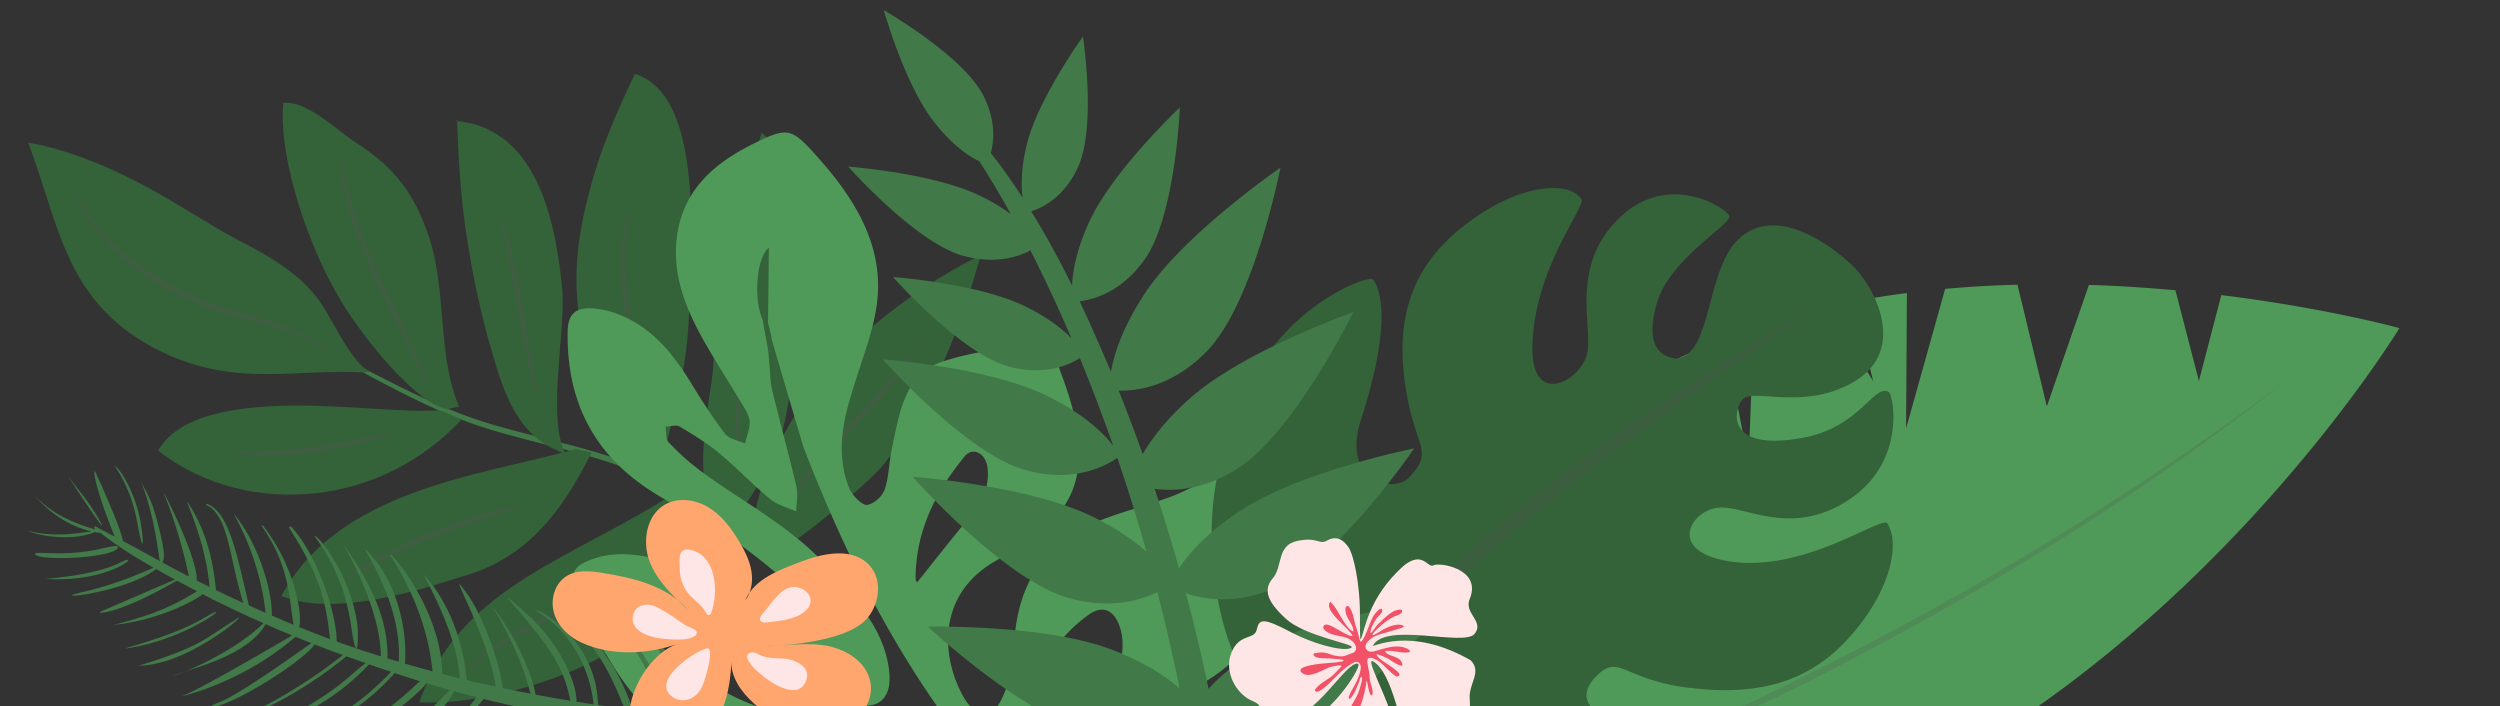 <svg width="570" height="161" viewBox="0 0 570 161" fill="none" xmlns="http://www.w3.org/2000/svg"><rect x="0" y="0" width="570" height="161" fill="#333333" stroke="none"/><mask id="a" style="mask-type:luminance" maskUnits="userSpaceOnUse" x="0" y="0" width="570" height="180"><path d="M0 179.984h570V0H0z" fill="#fff"/></mask><g mask="url(#a)"><path d="M63.11 73.95s.556.199 1.588.676c.992.477 2.5 1.232 4.405 2.147 3.77 1.988 9.208 4.81 15.956 8.31 6.747 3.379 14.805 7.672 24.251 10.773 9.486 3.141 20.401 5.05 31.435 8.787 21.87 7.991 39.572 20.793 48.582 33.277 4.564 6.163 6.826 12.127 7.7 16.301.635 2.068.635 3.737.833 4.851.119 1.113.159 1.709.119 1.709-.198 0-.317-2.345-1.429-6.44-1.032-4.056-3.373-9.86-7.977-15.864-9.01-12.126-26.633-24.69-48.265-32.601-10.914-3.658-21.829-5.646-31.395-8.867-9.605-3.26-17.583-7.593-24.29-11.092-6.63-3.658-12.027-6.64-15.758-8.707a1015 1015 0 0 1-4.287-2.385c-.992-.557-1.468-.835-1.468-.875" fill="#417948"/><path d="M83.43 84.923c-16.51-.835-28.299 3.101-44.651-3.817-11.034-4.85-17.583-11.689-21.95-20.117-4.326-8.35-6.509-18.17-10.398-28.467 7.58 1.272 15.995 4.453 24.052 8.548 8.058 4.055 15.599 9.184 22.227 12.802 6.867 3.658 13.257 6.799 18.377 12.564 4.247 4.452 8.097 15.585 13.257 18.328l-.953.12zm18.458 8.349c-7.78-1.47-20.719-18.567-24.45-25.206-6.708-11.053-14.01-31.528-12.86-44.569 5.24-.755 12.304 6.282 16.591 9.025 7.7 4.97 12.463 10.297 15.757 19.084 5.359 13.2 2.382 28.387 7.74 41.11zm-1.828.238c-7.104.677-20.48-1.152-33.34-1.033-13.177.12-26.077 2.187-30.681 10.258 10.597 8.269 23.695 11.092 36.079 9.701 12.542-1.392 24.41-7.356 33.142-16.818l-5.239-2.107zm31.316 8.867c-11.828 3.22-25.203 5.526-37.309 10.059-12.145 4.572-23.338 11.211-29.927 23.457 11.63 4.612 29.45-.676 40.842-4.334 14.884-4.015 23.06-14.631 29.887-28.387z" fill="#346239"/><path d="M127.011 102.655c-10.32-4.174-13.019-16.221-15.837-25.882-2.183-8.071-3.81-16.261-5.001-24.451-1.19-8.27-1.706-16.58-1.945-24.889l-.357.08v.08c9.248.675 15.202 6.599 18.814 14.431 3.532 7.634 4.842 17.017 5.556 24.332.635 10.02-3.691 29.938.913 37.452l-2.143-1.113zm17.306 5.964c-4.485-13.16-11.709-25.604-12.661-39.997-.873-9.82.913-18.408 3.215-26.797s5.755-16.3 9.883-24.968c7.938 2.426 11.074 12.166 12.264 23.1 1.112 10.456.08 21.708.159 27.91.079 15.267-3.969 28.785-7.779 42.183l-5.041-1.431zm10.081 3.419c-10.796 7.117-22.981 12.524-33.817 19.243-10.915 6.798-20.282 15.148-24.965 28.824 13.019.756 32.149-4.612 43.184-11.331 13.693-8.389 15.28-23.059 21.671-35.981l-6.073-.715z" fill="#346239"/><path d="M164.519 117.127c-7.7-4.532-2.579-25.604-1.944-33 .674-9.58.158-18.288 2.103-27.392 1.945-9.542 6.549-17.454 8.97-26.519 5.597 4.97 7.859 13.478 8.494 22.702.596 9.025-.278 18.448-.833 25.127-.635 8.707-1.667 17.454-4.446 25.246-1.389 3.459-9.843 17.136-10.716 16.261l-1.588-2.385z" fill="#346239"/><path d="M171.307 123.091c.833-10.019 4.286-19.005 9.248-27.274 4.921-8.23 11.431-15.546 18.892-21.827 7.502-6.282 15.678-11.65 24.172-15.824-2.143 7.554-4.922 16.46-8.772 24.968s-8.533 16.698-13.455 22.901c-3.135 3.856-24.37 22.105-26.513 20.316l-3.612-3.26z" fill="#346239"/><path d="M16.273 43.217c.198-.12 2.143 3.419 6.192 8.349C26.434 56.576 33.3 62.38 42.15 66.555c2.223 1.033 4.366 2.107 6.51 2.823 2.182.755 4.326 1.312 6.35 1.908 4.088 1.153 7.82 2.227 10.836 3.459s5.318 2.624 6.707 3.777c.715.557 1.23 1.073 1.548 1.431s.477.557.437.597c-.159.159-2.937-2.823-9.01-4.93-2.977-1.114-6.708-2.108-10.796-3.181-2.064-.557-4.247-1.113-6.47-1.869-2.262-.755-4.405-1.828-6.667-2.862C32.586 63.454 25.6 57.37 21.75 52.123c-1.984-2.585-3.334-4.85-4.247-6.401-.873-1.59-1.31-2.505-1.23-2.545zm61.323-7.276c.238 0 .595 3.101 1.865 7.991s3.692 11.49 6.907 18.528 6.31 13.358 8.374 18.05c2.064 4.652 3.096 7.673 2.937 7.713-.198.08-1.508-2.783-3.77-7.315-2.263-4.573-5.478-10.815-8.732-17.892-3.215-7.116-5.557-13.835-6.589-18.845-.556-2.505-.873-4.572-.953-6.003-.119-1.432-.119-2.227 0-2.227zm11.59 63.017s-1.945.795-5.2 1.63-7.78 1.908-12.86 2.624c-5.08.715-9.803.835-13.177.556-3.374-.238-5.398-.715-5.398-.874.04-.398 8.295.596 18.377-.994 10.042-1.551 18.178-3.38 18.258-2.942m30.958 15.982s-2.382.955-6.271 2.227c-3.89 1.272-9.248 3.061-15.043 5.367s-10.875 4.731-14.487 6.68c-3.612 1.908-5.795 3.22-5.914 3.061-.08-.119 1.905-1.749 5.438-3.857 3.532-2.147 8.612-4.731 14.487-7.077a130 130 0 0 1 15.281-5.049c3.969-1.034 6.509-1.471 6.549-1.312zm-6.31-66.395s1.032 2.186 2.064 5.884c1.032 3.697 2.183 8.945 3.215 14.71.992 5.765 1.865 10.973 2.5 14.79.635 3.777 1.032 6.123.834 6.163-.159.04-.874-2.227-1.747-6.004-.873-3.737-1.865-8.985-2.857-14.75-1.032-5.765-2.025-10.973-2.819-14.71-.793-3.738-1.349-6.084-1.151-6.123zm29.172-.159c.198 0-.199 2.624-.358 6.838s.119 9.98 1.072 16.34c.953 6.362 2.104 12.087 2.739 16.261.635 4.175.833 6.799.674 6.839-.198 0-.714-2.545-1.587-6.68s-2.143-9.82-3.096-16.26c-.953-6.402-1.111-12.365-.714-16.58.396-4.254 1.151-6.798 1.27-6.758m31.476 12.046c.198.16-1.429 2.068-2.819 5.765-1.468 3.658-2.421 9.105-2.738 15.148s-.159 11.57-.238 15.585c0 4.016-.278 6.481-.437 6.481-.198 0-.278-2.465-.476-6.481-.159-3.976-.437-9.542-.159-15.704.318-6.123 1.429-11.729 3.175-15.427.397-.954.834-1.749 1.27-2.425.397-.715.794-1.272 1.191-1.71.715-.874 1.151-1.311 1.231-1.272zm34.332 18.686s-.952 2.346-3.254 5.646c-2.263 3.34-5.874 7.594-10.121 12.007-2.144 2.226-4.128 4.175-5.914 6.202-1.826 1.909-3.493 3.618-4.684 5.169-2.5 3.101-2.699 5.645-2.937 5.606-.159.039-.238-2.744 2.183-6.163 1.151-1.709 2.778-3.499 4.525-5.447 1.667-1.988 3.77-4.174 5.874-6.321 4.247-4.374 7.859-8.508 10.32-11.65 2.461-3.14 3.81-5.208 4.008-5.088zm-58.662 42.661s-.317.715-1.151 1.829c-.754 1.153-2.064 2.703-3.81 4.492-3.453 3.578-9.129 7.673-15.837 11.132-6.707 3.499-12.78 6.481-16.868 9.185-4.128 2.663-6.39 4.691-6.549 4.532-.08-.08.476-.636 1.468-1.59.993-.994 2.541-2.267 4.565-3.698 4.009-2.942 10.121-6.123 16.789-9.582 6.668-3.458 12.225-7.315 15.797-10.655s5.358-5.844 5.596-5.685z" fill="#595355" style="mix-blend-mode:overlay" opacity=".3"/><path d="m175.93 76.992-.826-3.42c.091-5.79.125-11.582.2-17.091-2.664 1.913-3.647 11.171-1.454 16.35.436 2.33.869 4.715 1.304 7.045.104 1.187.205 2.43.309 3.617.18 1.866.162 3.75.625 5.574 1.767 7.323 3.791 14.574 5.502 21.893.407 1.822-.007 3.741-.055 5.651-1.977-.892-4.226-1.432-5.815-2.726-4.04-3.307-7.656-7.155-11.666-10.489-2.798-2.342-5.983-4.282-9.089-6.134-.817-.493-2.138 0-3.237.026.217 1.193-.008 2.728.682 3.496a54 54 0 0 0 6.753 6.151c10.053 7.563 21.535 13.148 30.007 22.878 6.141 7.075 12.633 13.888 13.578 23.389.644 6.25-2.686 9.028-9.052 7.116-4.291-1.267-8.523-3.122-12.638-5.027-8.011-3.742-15.623-8.589-24.45-9.73-2.04-.248-4.081.038-6.107.043a27 27 0 0 1-.198 1.565c9.727 7.855 19.68 15.188 32.689 15.988 3.841.231 7.659.376 11.485.888 15.189 2.096 26.549 11.472 37.172 21.99 2.376 2.348 2.123 4.923-1.306 5.388-5.695.74-11.472 1.448-17.263 1.367-10.37-.182-20.711-.391-29.591 4.597-2.176 1.207-3.68 3.519-5.467 5.337 2.528 1.09 5.044 2.939 7.562 3.184 12.055 1.284 22.645-2.573 33.08-6.663 8.824-3.444 18.073-5.402 27.999-4.287 4.054.467 8.441 1.008 12.681 5.789-5.446.303-9.841.943-14.273.709-7.151-.406-13.22 1.523-18.549 5.349-7.64 5.475-15.045 11.272-22.792 16.629-7.632 5.307-16.33 7.998-26.541 5.912-9.46-1.906-17.802-6.791-26.019-11.894-.791-.464-1.576-2.053-1.418-2.888 1.292-7.189 2.392-14.472 4.348-21.458 1.329-4.767 5.079-7.495 10.346-8.651 7.914-1.72 15.942-.874 24.092.288 6.339.869 12.695 1.936 19.01 2.185 1.937.075 4.661-1.891 5.204-3.606.473-1.438-1.43-4.211-2.915-5.865-1.061-1.181-3.318-2.088-4.869-2.029-5.921.25-11.781.925-17.691 1.485-12.413 1.173-24.087-1.413-34.557-10.095-10.334-8.591-16.34-19.681-21.128-31.439-1.911-4.686-1.057-6.413 4.184-8.133 2.349-.776 5.09-.997 7.697-.831 9 .56 16.435 5.565 23.932 10.462 3.911 2.569 8.216 4.625 12.574 6.206 3.281 1.214 5.001-.918 3.862-4.269-.558-1.633-1.414-3.478-2.702-4.615-4.65-3.987-9.299-7.973-14.375-11.364-5.754-3.848-11.973-6.905-17.848-10.591-14.143-8.904-19.73-21.491-19.495-36.64.067-4.328 2.137-5.653 6.137-5.245 1.594.168 3.265.482 4.809 1.07 8.138 2.933 13.114 9.187 17.374 16.19 2.349 3.866 4.84 7.71 7.597 11.316.866 1.143 2.986 1.48 4.523 2.18.366-1.556 1.013-3.097 1.072-4.697.029-1.04-.577-2.31-1.169-3.325-2.705-4.559-5.585-9.015-8.261-13.6-4.609-7.81-8.138-15.845-7.265-24.631 1.084-11.11 8.209-17.456 17.49-22.057 8.066-3.99 8.701-3.76 15.113 3.498 8.242 9.296 14.241 19.486 13.256 31.36-.511 6.275-2.804 12.23-4.703 18.148-2.61 8.16-5.304 16.288-1.834 25.388.588 1.606 2.987 4.039 4.062 3.927 1.613-.168 3.539-1.95 4.106-3.58 1.006-2.985.968-6.418 1.674-9.56 1.722-7.841 2.792-16.645 11.474-19.534 7.564-2.526 15.898-3.182 24.311-4.763 2.045 5.846 4.297 10.972 5.53 16.213 2.482 10.201 1.88 19.704-6.634 26.231-3.699 2.842-7.511 5.679-11.579 8.052-12.617 7.49-12.073 21.246-6.899 30.577 2.61 4.751 6.404 5.345 8.612.961 1.861-3.699 2.809-8.178 2.988-12.5.596-12.486 5.563-22.069 16.765-27.328 6.062-2.83 12.868-4.355 19.186-6.722 3.419-1.31 6.556-3.113 10.342-4.967 1.677 3.296 3.852 7.264 5.713 11.3 7.47 16.231 5.515 27.323-7.963 35.641-6.607 4.067-13.712 7.461-20.735 10.887-4.191 2.057-7.571 4.72-9.053 9.198-1.147 3.484.36 6.292 4.137 7.701 1.986.724 4.135 1.034 6.059 1.867 1.098.508 2.66 1.772 2.671 2.616.065 1.382-.609 3.428-1.644 3.823-1.666.644-4.035.744-5.826.058-13.889-5.29-25.289-13.937-34.194-26.052-14.506-19.782-24.958-41.177-33.533-63.457-2.447-8.259-4.894-16.517-7.285-24.773zm71.23 83.056c3.791-2.978 8.019-5.708 8.678-11.102.201-1.621.16-3.452-.256-5.105-1.161-4.506-3.883-6.168-7.366-3.68-3.484 2.488-6.703 5.806-8.788 9.493-4.208 7.513-5.012 16.078-3.06 25.154 1.433-6.675 5.8-10.917 10.795-14.816zm-26.419-41.731c2.826-3.339 4.992-6.938 4.41-11.75-.39-3.171-3.34-4.79-5.178-2.552-6.508 7.926-11.188 16.877-11.226 27.901.002.478.45 1.036.376.836 3.893-4.83 7.676-9.721 11.647-14.462z" fill="#4f9a58"/><path d="M421.571 185.333c-54.926 23.603-114.892 21.196-137.274 19.202-1.687.576-3.492 1.167-5.489 1.823-2.228.725-4.722 1.565-7.565 2.488-18.995 6.352-35.596 10.154-46.372 12.251l.137-9.276c10.535-2.106 26.033-5.767 43.341-11.543 2.838-.964 5.337-1.763 7.599-2.533.271-.075.537-.189.807-.263 2.348-8.877 6.961-24.777 10.466-28.671 2.032-2.263 4.127-4.655 6.331-7.14l6.763 11.922-2.199-17.234c5.403-6.261 11.218-13.055 17.495-19.989l10.2 27.877s-2.122-24.779-3.029-35.646c6.136-6.474 12.671-12.959 19.684-19.145l9.637 13.119-5.054-17.03c6.866-5.767 14.132-11.223 21.838-16.054l-.347 39.604 4.933-42.233-.236.03c2.04-1.263 4.095-2.406 6.194-3.516 4.463-2.333 9.041-4.4 13.728-6.241l5.523 28.233 1.166-30.69a157 157 0 0 1 16.652-4.65l10.597 16.884-4.516-18.141a183 183 0 0 1 12.194-1.957l-.185 30.845 8.907-31.798c5.537-.506 11.06-.81 16.485-.941l6.699 27.722 9.592-27.677c6.868.206 13.447.649 19.72 1.21l5.36 20.68 5.105-19.57c24.147 2.971 40.613 7.523 40.613 7.523s-46.552 76.683-125.455 110.56z" fill="#4f9a58"/><path d="M290.199 197.169c10.474-2.579 21.078-4.454 31.339-7.767 5.165-1.541 10.36-2.845 15.466-4.539l15.257-5.234c20.174-7.464 40.085-15.736 59.238-25.556 19.312-9.518 38.193-19.904 56.521-31.181 18.277-11.35 36.238-23.302 53.428-36.277-33.747 26.832-70.8 49.396-109.25 68.852-19.292 9.677-39.297 17.841-59.575 25.118-20.307 7.361-41.29 12.564-62.424 16.584" fill="#595355" style="mix-blend-mode:overlay" opacity=".2"/><path d="M385.162 156.81c19.398 2.458 30.056-3.668 37.815-13.039 8.407-10.124 10.127-20.188 7.333-24.421-1.308-1.979-19.971 12.149-37.618 8.338-12.436-2.695-6.904-11.484-.766-11.947 6.139-.462 16.378 6.805 29.48-1.708 13.404-8.721 10.239-24.099 9.236-24.655-3.36-1.993-6.46 7.978-19.499 10.418-17.367 3.235-16.148-5.885-13.859-8.69 2.318-2.777 14.095 2.724 25.569-4.16 12.107-7.271 4.541-21.544-.438-26.349-3.638-3.501-17.078-14.622-26.074-6.024-7.528 7.2-5.913 26.396-14.175 27.212-1.757-.39-7.651-.947-4.466-12.467 2.736-9.93 16.343-17.702 16.601-19.903.17-1.523-13.684-10.86-25.144.324-11.49 11.157-5.793 25.043-7.347 31.083-1.607 6.153-12.531 11.923-12.419-1.431.141-18.05 12.389-32.351 11.148-34.052-2.987-4.142-13.356-3.282-24.162 4.226-10.01 6.946-18.611 17.161-16.199 36.612 2.019 16.373 7.264 16.054 1.066 22.701-3.438 3.687-15.535 1.036-10.93-13.23 8.276-25.55 3.114-31.556 2.678-31.963-1.132-1.001-20.64 6.044-29.215 26.376-3.522 8.383-8.149 18.884-7.42 34.542.764 16.613 4.949 29.09 15.644 42.047-3.464 2.957-7.725 7.177-10.503 12.022-5.318 9.26-6.579 16.441-6.579 16.441l9.269 2.944s3.652-7.122 10.178-16.395a122 122 0 0 1 5.261-6.925c9.75 8.549 28.065 17.648 44.511 19.307 15.57 1.549 25.325 1.581 33.937-1.242 20.977-6.815 31.018-28.602 29.504-30.068-2.241-2.144-20.086 4.227-32.746 3.113-9.107-.786-17.342-5.479-10.657-11.891 5.053-4.894 5.938.978 20.959 2.883z" fill="#346239"/><path d="M411.977 71.269c-11.303 6.175-22.157 13.094-32.836 20.232-10.676 7.194-20.997 14.882-31.081 22.899-9.908 8.236-19.756 16.582-28.697 25.937-8.913 9.326-17.415 19.144-23.815 30.38 7.582-10.405 16.441-19.673 25.683-28.477 9.239-8.859 18.947-17.172 28.978-25.131 9.853-8.178 20.15-15.781 30.473-23.412a1585 1585 0 0 1 31.324-22.401z" fill="#595355" style="mix-blend-mode:overlay" opacity=".2"/><path d="M219.611 58.342c-10.946-3.09-26.213-20.35-26.213-20.35s19.409 1.425 30.216 6.715a45 45 0 0 1 6.846 4.108c-3.226-5.856-5.77-9.882-7.215-12.073-2.148-.996-6.013-3.436-10.417-9.116-6.606-8.521-11.325-25.307-11.325-25.307s17.925 10.272 22.619 19.324c2.972 5.736 2.539 10.505 1.772 13.258 1.449 1.777 3.989 5.137 7.26 10.177-.335-2.554-.414-6.608.968-12.163 2.567-10.465 12.796-24.587 12.796-24.587s3.103 20.4-1.099 29.695c-3.196 7.113-8.411 9.449-10.709 10.152 2.806 4.522 5.977 10.154 9.325 16.962.119-3.079.899-8.03 3.931-14.613 5.405-11.707 20.646-26.025 20.646-26.025s-.985 24.745-8.052 34.692c-5.324 7.537-11.9 9.16-14.797 9.512.581 1.218 1.124 2.424 1.731 3.692a539 539 0 0 1 5.411 12.389c.631-3.793 2.514-10.024 7.814-18.025 9.022-13.58 30.825-28.53 30.825-28.53s-5.992 30.717-16.743 41.811c-8.01 8.285-16.389 9.145-20.139 9.025a383 383 0 0 1 5.471 14.485c1.961-3.383 5.254-7.849 10.863-12.805 12.24-10.8 37.176-19.59 37.176-19.59s-13.759 28.11-26.995 36.07c-7.417 4.48-13.973 4.823-18.324 4.227a382 382 0 0 1 5.554 18.124c2.164-3.237 6.291-8.11 14.059-13.188 13.628-8.96 39.576-14.155 39.576-14.155s-17.595 25.845-31.818 31.88c-9.042 3.812-16.187 2.56-20.242 1.142a415 415 0 0 1 5.171 21.786c2.612-2.932 7.261-6.938 14.994-10.822 14.609-7.286 40.966-9.364 40.966-9.364s-20.563 23.6-35.403 27.864c-8.594 2.497-15.193.957-19.193-.777 1.454 7.553 2.727 15.423 3.856 23.623 2.936-2.499 8.298-6.119 17.325-8.939 15.606-4.858 41.973-2.655 41.973-2.655s-24.065 19.984-39.451 21.837c-9.116 1.089-15.439-1.612-19.065-4.019a383 383 0 0 1 1.612 17.82c2.739-1.729 9.332-4.886 21.151-5.431 16.303-.78 41.31 7.982 41.31 7.982s-28.366 13.297-43.691 11.181c-10.343-1.408-15.957-6.673-18.521-9.958 1.148 20.668.482 40.07-.925 56.75a306 306 0 0 0-6.596-.334c1.424-17.007 2.079-36.911.794-58.078-1.814 3.178-6.965 10.02-18.414 12.466-15.103 3.228-44.414-7.902-44.414-7.902s24.203-10.595 40.576-11.063c12.804-.365 19.729 2.812 22.136 4.179-.472-6.959-1.122-14.014-2.077-21.163-.093-.777-.212-1.603-.305-2.379-2.369 2.55-9.054 8.295-21.057 7.952-15.463-.455-41.265-18.228-41.265-18.228s26.075-4.534 42.034-1.1c11.548 2.487 17.529 6.702 19.953 8.821-1.077-7.56-2.274-14.867-3.628-21.932-3.506 2.323-10.4 5.511-20.563 3.66-15.214-2.746-38.106-24.149-38.106-24.149s26.441-.598 41.723 5.161c7.787 2.945 12.731 6.341 15.681 8.914a472 472 0 0 0-5.075-21.964c-3.83 1.891-10.799 3.976-20.188 1.366-14.894-4.184-35.608-27.655-35.608-27.655s26.373 1.914 41.046 9.105c5.531 2.705 9.481 5.545 12.265 7.983-2.147-7.6-4.358-14.722-6.66-21.415-2.041 1.489-9.508 5.995-20.998 2.779-13.591-3.824-32.484-25.238-32.484-25.238s24.093 1.75 37.457 8.33c8.672 4.256 13.074 8.731 15.083 11.387a405 405 0 0 0-7.596-20c-2.193 1.44-7.964 4.228-16.391 1.874-10.947-3.09-26.213-20.35-26.213-20.35s19.408 1.425 30.216 6.715c5.163 2.55 8.467 5.19 10.488 7.269a352 352 0 0 0-9.37-20.05c-2.733 1.44-7.998 3.262-15.274 1.222zM31.647 151.769c14.316-4.353 15.017-6.191 22.525-10.786 2.752-1.692-11.106 10.689-22.525 10.786m-.725-4.305c-8.088 1.524 7.291-1.62 15.451-6.481 8.305-4.957-2.173 3.966-15.45 6.481m-20.45-15.477c15.427-1.426 17.069-4.328 18.686-4.353 1.11 0-5.915 5.176-18.686 4.353m11.614-6.674c1.593-.315 5.77-1.524 4.66-.218-1.835 2.153-17.697 2.902-18.783 1.258v-.097c.772-.677 5.77.701 14.123-.943" fill="#417948"/><path d="M155.64 166.521a203 203 0 0 1-5.432-.436c-6.47 7.715-16.609 16.953-25.711 20.798 9.15-6.917 16.03-11.657 23.997-20.967-2.559-.242-4.78-.484-7.097-.774-2.559 4.063-8.547 10.205-14.293 14.099-27.908 18.863 4.781-2.612 12.82-14.268a295 295 0 0 1-6.639-.943c-6.519 12.454-38.193 29.648-20.255 17.484 11.202-7.569 15.499-13.833 18.83-17.726a239 239 0 0 1-7.266-1.282c-5.77 7.908-14.196 14.969-20.425 18.186-17.961 9.286 7.943-3.144 19.218-18.428-1.328-.266-2.632-.532-3.96-.798-9.053 12.914-34.716 22.224-31.457 20.628.314-.314 3.187-1.838 3.573-2.055 22.018-12.479 24.142-17.509 26.098-18.96a252 252 0 0 1-7.412-1.717c-13.278 17.194-31.385 21.717-29.864 20.701 3.573-2.394 17.31-7.206 28.319-21.088a204 204 0 0 1-5.191-1.378c-4.562 11.221-42.055 26.432-26.821 18.79 17.044-8.561 24.383-17.847 25.952-19.032q-2.715-.762-5.432-1.596c-1.134 2.322-15.595 13.422-23.152 16.42-3.573 1.427-6.639 2.298-6.711 2.322 22.428-12.019 26.363-17.654 28.439-19.177-1.931-.605-3.863-1.209-5.794-1.862-12.868 14.679-30.395 17-26.315 15.695 10.164-3.241 18.758-8.706 25.494-15.985-1.666-.557-3.332-1.113-4.997-1.693-.7.508-8.74 10.568-26.991 16.009-.362.121-.604-.435-.218-.556 17.793-6.215 24.143-14.558 26.484-15.719-1.472-.508-2.97-1.04-4.442-1.572-14.678 11.995-27.739 15.477-25.832 14.679 13.882-5.804 24.263-14.437 25.011-14.969a251 251 0 0 1-6.446-2.419c-2.486 3.725-18.444 14.002-24.407 14.607 3.863-2.781.386 1.62 23.66-14.897l-3.622-1.451c-12.337 10.737-26.75 13.736-25.663 13.494.772-.653-.193.919 24.914-13.808-2.028-.822-4.031-1.693-6.035-2.564-2.897 5.2-10.599 8.271-16.224 10.085-13.76 4.425 5.167-.121 15.717-10.302a284 284 0 0 1-11.347-5.345c-.217.073-.338-.072-.483-.241-.676-.339-1.376-.702-2.052-1.04-2.148 1.838-10.695 6.045-20.303 7.013 8.015-2.08 12.264-3.555 19.048-7.666a264 264 0 0 1-4.539-2.419c-3.187 1.717-12.216 6.941-17.769 7.376.942-.653-2.341.822 17.286-7.642a146 146 0 0 1-4.297-2.394c-7.05 5.49-25.88 7.328-16.755 5.248 8.788-2.007 15.982-5.538 16.151-5.562-5.963-3.386-8.425-5.175-12.191-7.956-.387 0-.773-.073-1.16-.145-7.314 2.853-16.102-.411-15.402-.291 6.036 1.427 10.381.702 14.534.121-5.384-1.33-9.464-4.28-13.11-8.319 4.322 4.378 8.812 6.385 14.148 7.908-.58-.435-.266-.846.048-.677 2.631 1.451 2.487 1.354 4.273 2.273-5.19-12.889-4.9-15.96-4.297-14.534.362.847 5.818 12.696 6.156 15.526 2.849 1.499 5.65 3.071 8.474 4.619-.314-.532-.917-9.48-4.346-18.283 1.546 3.314 2.246 3.676 3.718 9.166 2.535 9.455 1.135 8.681 1.207 9.431 1.98 1.064 3.622 1.959 5.988 3.168-.507-2.902-2.8-11.97-5.408-18.21-1.81-4.304 7.629 14.051 7.218 19.129.966.484 1.956.992 2.922 1.475-.894-11.003-6.326-21.402-4.805-19.056 3.911 6.022 5.601 12.672 6.277 19.782 2.27 1.088 4.08 1.959 6.229 2.926-3.308-10.496-3.284-19.879-8.402-22.321-.169-.073-.072-.339.121-.29 5.022 1.959 6.712 11.148 9.56 23.167 1.256.58 2.511 1.137 3.79 1.693-1.569-14.607-8.546-24.207-6.976-22.273 5.89 7.328 8.618 18.307 8.401 22.877a214 214 0 0 0 4.95 2.104c-1.063-6.747-1.111-13.736-7.195-22.417-.12-.17.12-.339.241-.17 7.557 9.722 9.03 20.822 8.233 23.119 2.342.944 4.683 1.887 7.05 2.757-1.063-10.205-3.14-15.525-9.247-25.271-.193-.314.217-.605.434-.339 6.615 7.304 10.502 21.233 10.309 26.142 1.255.46 2.51.895 3.766 1.33 0 0 .048 0 .073-.024.12-.048.217.024.217.121 1.81.629 3.428 1.161 6.035 1.959-.072-12.14-9.85-27.738-9.343-26.819 2.15 3.627 11.227 14.558 10.84 27.278.87.266 1.739.532 2.584.774.869-13.712-8.957-26.915-7.581-25.61 6.76 6.336 9.608 17.509 9.005 26.045 2.1.605 4.2 1.185 6.325 1.766-.338-.967-.531-11.922-9.319-25.852-2.655-4.208 11.323 10.568 11.492 26.432 1.328.339 2.68.677 4.007 1.016-.676-11.535-9.656-25.416-7.918-23.385 5.818 6.747 8.691 15.332 9.488 23.748a215 215 0 0 0 6.59 1.499c-1.714-12.091-12.481-29.672-6.373-20.967 3.211 4.571 7.146 14.559 8.015 21.306 2.101.459 4.201.87 6.301 1.281-2.993-11.849-10.019-21.619-8.184-19.249 4.997 6.456 8.595 14.896 9.343 19.467 2.656.508 5.287.967 7.967 1.403-.507-1.669-.942-6.554-6.349-13.712-6.205-8.222-12.603-14.171-3.235-5.756 7.508 6.747 11.201 16.203 10.936 19.685 1.304.194 2.607.411 3.911.605-.99-9.407-6.132-17.049-12.433-20.919-4.394-2.684 13.012 3.749 13.447 21.064 2.028.29 4.032.556 6.06.798-1.763-3.99-4.394-12.019-12.265-19.637-2.003-1.934 6.615 2.612 12.071 14.679.387.823 1.835 4.184 1.811 5.151 2.197.242 4.418.484 6.856.702-4.949-18.863-15.161-22.128-12.843-20.943 8.474 4.377 11.419 12.092 14.389 21.088 1.472.121 2.921.242 4.393.338-2.51-13.179-10.695-19.032-15.813-23.094-1.593-1.258 14.172 5.513 17.334 23.215 19.676 1.282 21.68-.725 21.656 2.394 0 2.54-2.294 2.443-23.056 1.064-5.625 8.73-12.626 15.066-21.197 19.879-6.421 3.603 9.947-4.74 19.942-19.951z" fill="#417948"/><path d="M154.144 147.44c-2.004-1.838-4.804-3.917-3.79-3.361 8.836 4.861 13.181 14.776 12.916 18.33-.048.823-1.787-8.198-9.15-14.969zm-74.068-4.667c-1.135-7.787-3.911-14.365-7.895-19.878-2.414-3.362 7.05 5.102 9.247 19.056.434 2.805.145 11.245-1.376.846zm-48.718-23.312c-.797-4.644-2.366-8.9-4.95-12.866-.796-1.233 2.173 1.234 4.563 8.15 1.908 5.538 2.173 14.872.387 4.716m-11.734-5.587c4.225 5.998 6.784 11.511-4.032-5.199-.072-.121 4.539 5.901 4.032 5.199" fill="#417948"/><path d="M308.179 147.547c.476-.716-10.677-2.545-14.924-6.401-4.247-3.857-5.358-6.64-3.056-9.303s.833-7.515 5.557-8.509c4.762-.994 4.921.955 6.787-.079 1.865-1.074 3.532-.517 4.882 1.471 1.429 2.107 2.5 8.945 2.619 13.716.08 3.38-.079 7.912.238 7.236.834-1.67 1.588-9.422 9.725-16.658 4.366-3.618 5.596.636 6.787-.12 1.23-.755 10.994.676 8.375 7.475-1.628 3.499 3.413 5.208 1.032 8.15-2.382 2.942-20.203-2.783-23.18 2.664-.198.597 8.335-4.612 22.267 3.34 2.659 2.664-.397 5.248-.199 8.627.199 3.34.437 6.958-5.834 8.071s-6.073 4.254-7.978 2.028c-1.905-2.227-3.572-16.062-8.375-18.567-1.826-.119 6.906 13.915 5.596 20.475-1.349 6.521-3.691 2.545-6.35 4.771-2.62 2.227-4.366 2.743-8.97.119s-1.866-3.379-5.597-4.015-4.286-5.646 1.191-7.912c5.438-2.266 12.026-12.524 10.836-12.802-2.699-.596-9.248 11.967-16.591 13.001s-3.493-2.942-7.263-4.413c-3.811-1.471-6.827-6.68-4.962-11.172 1.866-4.453 5.2-2.744 5.755-5.209.516-2.465 1.509-2.703 7.621.517 6.112 3.221 13.257 4.771 14.09 3.459z" fill="#fee6e6"/><path d="M303.097 144.366c-.436-.198-1.31-.715-1.389-1.232-.079-.835.794-.835 1.389-.597 1.31.517 2.501 1.432 3.81 2.028.437.199.993.517 1.509.437-.596-1.63-6.827-5.804-5.12-7.792 1.151.994 1.865 2.584 2.659 3.817.397.636 1.786 2.981 2.619 2.902.08-1.193-1.27-2.704-1.667-3.896-.119-.438-.396-1.909.358-1.869.436 0 .873 1.113.992 1.392.476 1.232.556 2.624 1.072 3.816.357.955.476 2.147.912 2.982.556-.159 1.469-2.544 1.707-3.18.556-1.352.913-2.664 1.985-3.738.317-.357 1.19-1.113 1.23-.198 0 .556-.913 1.272-1.23 1.669-.635.835-1.509 2.465-1.509 3.499.556-.318 1.072-1.352 1.548-1.869.755-.755 1.469-1.471 2.263-2.107.635-.517 1.191-.954 1.945-1.232.476-.159 1.786-.517 1.468.358-.238.556-1.389.835-1.826 1.033-.516.279-1.032.557-1.508.875-1.032.716-2.183 1.789-3.056 2.704-.238.318-.476.596-.198.636.158 0 1.428-.676 1.706-.915 1.191-.795 4.049-2.107 5.359-1.113-.437.517-1.588.636-2.183.875-.794.238-1.588.477-2.422.715-1.468.398-2.54.716-3.651 1.869-.476.477-.913 1.511 0 2.147.794.556 2.421-.199 3.215-.398 1.111-.278 2.342-.636 3.493-.596.754 0 2.699.318 2.937 1.193-.715.397-2.223.119-2.977 0-.913-.08-1.866-.358-2.778-.08.754 1.272 3.095.954 3.81 2.465.992 2.028-2.461-.397-2.898-.676-.714-.397-1.349-.715-2.143-.954-.754-.238-.913-.278-.278.517 1.072 1.232 6.351 3.777 4.406 4.373-.714.318-3.255-2.902-4.604-3.657-.992-.517-2.461-1.233-2.302.477.159 1.232.555 2.465.555 3.737.08 1.153 1.032 2.703.516 3.737-.793.398-.952-3.459-1.309-3.26-.04 1.551-.635 3.578-1.112 5.049-.278.795-.794 2.386-1.786 2.585-.794.119-1.032-.637-.754-1.312.397-1.193 1.27-2.227 1.746-3.42.278-.676.516-1.391.675-2.067.119-.437.476-1.431.119-1.829-.317.199-.397.755-.476 1.074-.278.755-.595 1.431-.913 2.186-.119.279-1.389 2.664-1.508 1.471 0-.278.317-.755.397-1.033.198-.478.516-.875.754-1.352.436-.835.913-1.71 1.191-2.584.277-.796.754-2.267 0-2.903-.358-.318-.834-.159-1.191-.397-.159-.12-.397-.637-.556-.875-.119-.199-.198-.358-.317-.557.277-.278.635-.318.913-.556 1.349-1.074-.278-2.744-1.31-3.181-1.389-.596-2.977-.557-4.366-1.232z" fill="#f15267"/><path d="M308.695 150.091c.198.438.675.199.556.716-1.509.557-3.255 2.028-4.366 3.181-1.27 1.272-4.644 4.89-5.12 3.339.873-1.391 2.738-2.226 3.929-3.18.556-.477 2.104-2.147 2.143-2.227.199-.397-1.627-.119-2.381.12-1.667.477-4.604 2.624-6.351 1.55-2.421-1.55 3.056-2.147 3.969-2.266 1.667-.159 5.319-.358 5.24-.676 0-.437-2.064-.358-3.136-.517-.754-.079-2.977.119-3.572-.596-.596-.716.794-.716 1.429-.756 1.111-.119 1.865.279 2.857.597.834.199 1.667.358 2.422.238.516-.079 1.944-.755 2.302-.755.674 0-.159.557.039 1.232z" fill="#f15267"/><path fill-rule="evenodd" clip-rule="evenodd" d="M175.1 147.327c5.914-.239 16.948-1.392 21.671-5.407 3.294-2.823 4.684-8.628 2.024-12.325-3.81-5.209-11.232-3.419-16.233-1.511s-10.598 3.936-12.701 8.866c1.508-1.908 1.865-4.532 1.429-6.918-.437-2.385-1.548-4.572-2.819-6.679-1.786-2.982-3.969-5.884-6.945-7.674-2.977-1.828-6.907-2.345-9.923-.636-4.207 2.386-5.2 8.35-3.533 12.882 1.707 4.532 5.398 7.991 8.971 11.251-5.121-5.685-12.622-7.434-19.886-8.587-2.699-.438-5.636-.676-7.977.755-2.699 1.67-3.771 5.367-2.858 8.429.873 3.061 3.413 5.447 6.311 6.759 6.668 3.061 14.923 2.703 21.711.318-10.042 3.578-17.703 24.928-1.231 24.133 4.485-.199 8.415-3.38 10.598-7.276s2.857-8.468 3.056-12.961c-.318 7.117 9.248 13.717 15.082 15.426 3.771 1.113 8.058 1.113 11.511-.835 3.453-1.908 5.834-5.963 5.08-9.86-.913-4.81-5.993-7.753-10.836-8.389-4.842-.636-9.724.358-14.606.199h2.144z" fill="#ffa66e"/><path d="M183.594 139.336c-2.262 1.987-5.993 2.226-8.851 2.584-.476.04-1.032.079-1.309-.318-.397-.517.039-1.273.516-1.75 2.103-2.266 4.326-6.798 8.057-5.884 2.739.636 3.85 3.419 1.587 5.368m.277 15.664c-1.985 6.083-11.391-1.272-13.138-4.174-.278-.438-.516-.994-.278-1.472.199-.477.794-.675 1.31-.596s.993.318 1.429.557c2.58 1.272 5.001.397 7.502 1.232 1.984.636 3.929 2.147 3.175 4.453m-22.145-4.214c-.278 1.67-.833 3.459-.953 3.817-.357 1.272-.793 2.504-1.706 3.498-1.389 1.591-3.811 2.107-5.636.875-5.279-3.618 4.604-10.258 7.66-11.132.953-.279.913 1.272.635 2.942m-3.376-5.805-.08.08c-1.19.954-4.008.755-5.398.715-3.056-.119-9.446-1.113-8.533-5.526.437-2.028 2.5-2.743 4.366-2.227 1.27.358 2.421 1.193 3.572 1.829 1.429.835 2.699 1.948 4.168 2.783.992.557 3.492 1.074 1.945 2.426zm2.342-5.725c-1.072-1.749-2.699-2.505-3.929-4.135-1.112-1.511-1.747-3.419-1.787-5.327 0-2.147-.635-5.248 2.779-4.334 5.676 1.471 6.072 9.78 4.405 14.233-.079.239-.238.557-.516.557-.277 0-.476-.239-.635-.477-.119-.159-.198-.358-.317-.517" fill="#fee6e6"/></g></svg>